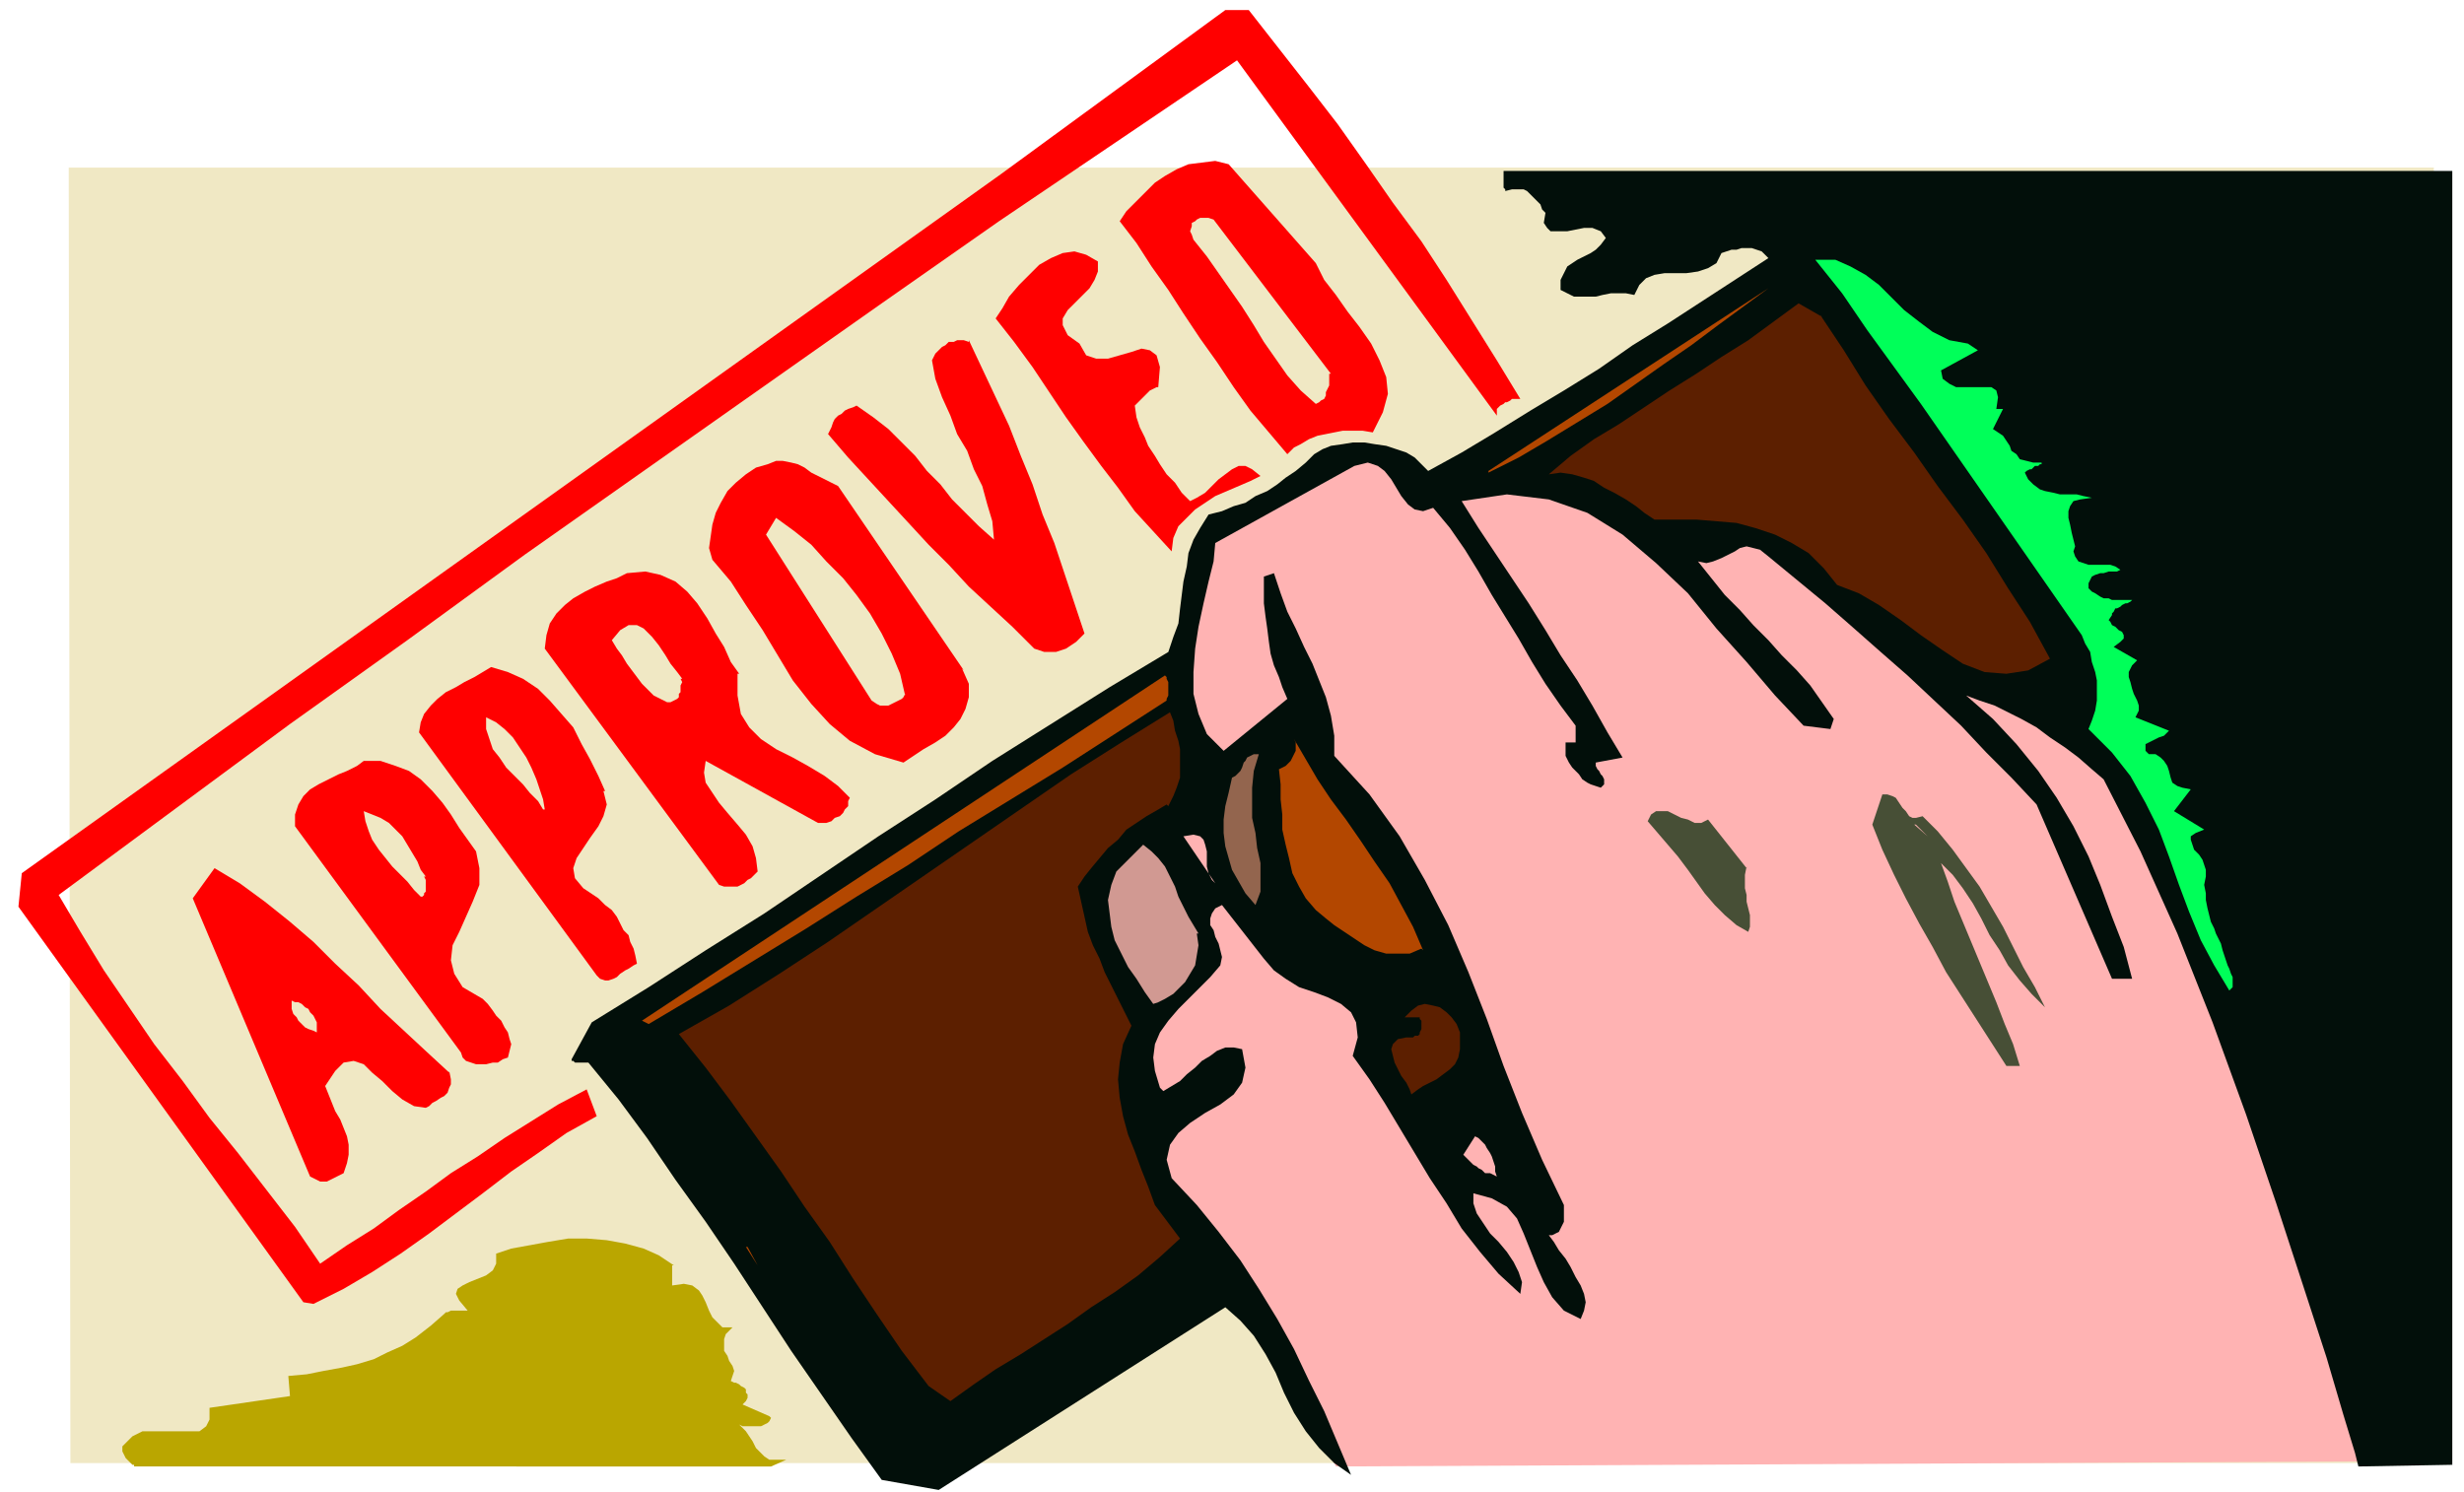 <svg xmlns="http://www.w3.org/2000/svg" fill-rule="evenodd" height="118.667" preserveAspectRatio="none" stroke-linecap="round" viewBox="0 0 1470 890" width="196"><style>.pen1{stroke:none}.brush2{fill:#f0e8c4}.brush3{fill:#ffb3b3}.brush4{fill:red}.brush7{fill:#b34700}.brush8{fill:#5c1f00}.brush10{fill:#474f36}</style><path class="pen1 brush2" fill-rule="nonzero" d="m41 100 1 773h1410V100H42z"/><path class="pen1 brush3" fill-rule="nonzero" d="m1410 872-2-6-6-18-8-27-10-33-12-37-12-39-12-37-11-34-10-27-7-19-1-4-4-9-5-15-7-18-9-20-10-22-10-20-11-19-12-16-11-12-195-128-43 18-2-2-6-4-9-7-12-8-14-8-16-7-17-5-18-4-18 1-18 4-1 1-3 1-2 2-3 1-4 1h-6l-3-1-3-3v-1l-3-2-3-4-4-4-6-4-5-4-6-2-6-1-6 1-6 4-85 42-10 53v31l1 11 1 11 3 10 3 9 5 8-35 167-1 1-1 3-1 5-1 6-1 7-1 9v9l1 10 3 10 4 10 6 11 7 10 7 11 7 10 7 10 7 9 6 8 5 7 4 7 2 5 3 6 4 10 6 12 8 14 7 14 7 13 7 12 5 10 4 7 1 2 613-3z"/><path class="pen1 brush4" fill-rule="nonzero" d="m745 6 18 23 18 23 17 22 17 24 16 23 17 23 15 23 15 24 15 24 14 23h-5l-1 1-2 1h-1l-1 1-2 1-1 1-1 1v4L738 36l-71 48-71 48-70 49-71 50-71 50-71 50-70 51-70 50-69 51-69 51 13 22 14 23 15 22 15 22 17 22 16 22 17 21 17 22 17 22 15 22 16-11 16-10 15-11 16-11 15-11 16-10 16-11 16-10 16-10 17-9 6 16-18 10-17 12-16 11-17 13-16 12-16 12-17 12-17 11-17 10-18 9-6-1L11 541l2-20 584-417L731 6h14z"/><path class="pen1" fill-rule="nonzero" style="fill:#020f0a" d="m1463 874-56 1-2-8-7-23-10-34-14-43-16-49-18-53-20-55-21-53-22-49-22-43-7-6-8-7-8-6-9-6-8-6-9-5-8-4-8-4-9-3-8-3 16 14 14 15 13 16 11 16 10 17 9 18 7 17 7 19 7 18 5 19h-12l-45-104-15-16-15-15-15-16-16-15-16-15-16-14-17-15-16-14-17-14-17-14-5-4-4-1-4-1-4 1-3 2-4 2-4 2-5 2-4 1-5-1 8 10 8 10 9 9 8 9 9 9 8 9 9 9 8 9 7 10 7 10-2 6-16-2-17-18-17-20-18-20-17-21-19-18-20-17-21-13-23-8-25-3-27 4 10 16 10 15 10 15 10 15 10 16 9 15 10 15 9 15 9 16 9 15-16 3v2l1 2 1 1 1 2 1 1 1 2v3l-2 2-3-1-3-1-2-1-3-2-2-3-2-2-2-2-2-3-1-2-1-2v-8h6v-10l-9-12-9-13-8-13-8-14-8-13-8-13-8-14-8-13-9-13-10-12-6 2-5-1-4-3-4-5-3-5-3-5-4-5-4-3-6-2-8 2-83 46-1 11-3 12-3 13-3 14-2 13-1 14v13l3 12 5 12 10 10 38-31-3-7-2-6-3-7-2-7-1-7-1-8-1-7-1-8v-16l6-2 4 12 4 11 5 10 5 11 5 10 4 10 4 10 3 11 2 12v12l21 23 18 25 15 26 14 27 12 28 11 28 10 28 11 28 12 28 13 27v10l-1 2-1 2-1 2-2 1-2 1h-2l3 4 3 5 4 5 3 5 3 6 3 5 2 5 1 5-1 5-2 5-10-5-7-8-5-9-4-9-4-10-4-10-4-9-6-7-9-5-11-3v6l2 6 4 6 4 6 5 5 5 6 4 6 3 6 2 6-1 7-13-12-11-13-11-14-9-15-10-15-9-15-9-15-9-15-9-14-10-14 3-11-1-9-3-6-6-5-8-4-8-3-9-3-8-5-7-5-6-7-25-32-4 2-2 3-1 3v4l2 3 1 4 2 4 1 4 1 4-1 5-6 7-6 6-7 7-6 6-6 7-5 7-3 7-1 8 1 8 3 10 2 2 5-3 5-3 4-4 5-4 4-4 5-3 4-3 5-2h5l5 1 2 11-2 9-5 7-8 6-9 5-9 6-7 6-5 7-2 9 3 11 15 16 13 16 13 17 11 17 11 18 10 18 9 19 9 18 8 19 8 19-10-7-9-9-8-10-7-11-6-12-5-12-6-11-7-11-8-9-9-8-171 109-34-6-18-25-18-26-18-26-17-26-17-26-17-25-18-25-17-25-17-23-18-22h-8l-1-1h-1v-1l12-22 34-21 34-22 35-22 34-23 34-23 34-22 34-23 35-22 35-22 35-21 3-9 3-8 1-9 1-8 1-8 2-9 1-8 3-8 4-7 5-8 8-2 7-3 7-2 6-4 7-3 6-4 5-4 6-4 6-5 5-5 5-3 5-2 7-1 6-1h7l6 1 7 1 6 2 6 2 5 3 8 8 20-11 20-12 21-13 20-12 21-13 20-14 21-13 20-13 20-13 20-13-2-2-2-2-3-1-3-1h-6l-3 1h-3l-3 1-3 1-3 6-5 3-6 2-7 1h-13l-6 1-5 2-4 4-3 6-5-1h-9l-5 1-4 1h-13l-4-2-4-2v-6l2-4 2-4 3-2 3-2 4-2 4-2 3-2 3-3 3-4-3-4-5-2h-5l-5 1-5 1h-10l-2-2-2-3 1-6-2-2-1-3-2-2-2-2-2-2-2-2-2-1h-7l-4 1v-1l-1-1v-10h566v773z"/><path class="pen1 brush4" fill-rule="nonzero" d="m785 157 5 10 7 9 7 10 7 9 7 10 5 10 4 10 1 10-3 11-6 12-6-1h-12l-5 1-5 1-5 1-5 2-5 3-4 2-4 4-11-13-11-13-10-14-10-15-10-14-10-15-9-14-10-14-9-14-10-13 4-6 6-6 5-5 6-6 6-4 7-4 7-3 8-1 8-1 8 2 52 59z"/><path class="pen1 brush2" fill-rule="nonzero" d="M793 223v7l-1 2-1 2v2l-1 2-2 1-1 1-2 1-9-8-8-9-7-10-7-10-6-10-7-11-7-10-7-10-7-10-8-10-1-3-1-2 1-3v-2l2-1 1-1 2-1h5l3 1 70 92z"/><path class="pen1" fill-rule="nonzero" style="fill:#00ff59" d="m1174 205 6 4-22 12 1 5 4 3 4 2h21l3 2 1 4-1 7h4l-6 12 3 2 3 2 2 3 2 3 1 3 3 2 2 3 4 1 4 1h5v1h-1l-1 1h-2l-1 1-1 1h-1l-2 1-1 1 2 4 3 3 4 3 3 1 5 1 4 1h10l4 1 5 1-7 1-4 1-2 3-1 3v4l1 4 1 5 1 4 1 4-1 3 1 3 2 3 3 1 3 1h13l3 1 3 2-2 1h-5l-3 1h-2l-3 1-2 1-1 2-1 2v3l2 2 2 1 3 2 2 1h3l2 1h12l-1 1-2 1h-1l-2 1-1 1-2 1h-1l-1 2-1 1v1l-2 3 1 1 1 2 2 1 2 2 2 1 1 2v2l-2 2-4 3 14 8-3 3-2 4v3l1 3 1 4 1 3 2 4 1 3v3l-2 4 20 8-1 1-2 2-3 1-2 1-2 1-2 1-2 1v4l2 2h4l3 2 2 2 2 3 1 3 1 4 1 3 3 2 3 1 5 1-10 13 18 11-5 2-3 2v2l1 3 1 3 3 3 2 3 1 3 1 3v4l-1 5 1 5v4l1 5 1 4 1 4 2 4 1 3 2 4 1 2 1 4 1 3 1 3 1 3 1 2 1 3 1 2v6l-2 2-9-15-8-15-7-17-6-16-6-17-6-16-8-16-9-16-11-14-14-14 2-5 2-6 1-6v-12l-1-5-2-6-1-6-3-5-2-5-16-23-16-23-16-23-16-23-16-23-16-23-16-22-16-22-15-22-16-20h12l9 4 9 5 8 6 8 8 7 7 9 7 8 6 10 5 11 2z"/><path class="pen1 brush4" fill-rule="nonzero" d="M655 155v7l-2 5-3 5-5 5-4 4-4 4-3 5v4l3 6 7 5 4 7 6 2h7l7-2 7-2 6-2 5 1 4 3 2 7-1 12h-1l-2 1-2 1-1 1-2 2-1 1-1 1-2 2-1 1-1 1 1 7 2 6 3 6 2 5 4 6 3 5 4 6 5 5 4 6 5 5 4-2 5-3 4-4 4-4 4-3 4-3 4-2h4l4 2 5 4-6 3-7 3-7 3-7 3-6 4-6 4-5 5-5 5-3 7-1 8-11-12-11-12-10-14-10-13-11-15-10-14-10-15-10-15-11-15-11-14 4-6 4-7 6-7 6-6 6-6 7-4 7-3 7-1 7 2 7 4z"/><path class="pen1 brush7" fill-rule="nonzero" d="m888 281 167-109-15 11-15 11-16 12-16 11-17 12-17 12-18 11-18 11-17 10-18 9z"/><path class="pen1 brush8" fill-rule="nonzero" d="m1086 188 14 21 13 21 14 20 15 20 14 20 15 20 14 20 13 21 13 20 12 22-13 7-13 2-13-1-13-5-12-8-13-9-12-9-13-9-12-7-13-5-8-10-9-9-10-6-10-5-12-4-11-3-12-1-12-1h-25l-6-4-5-4-6-4-7-4-6-3-6-4-6-2-7-2-7-1-7 1 13-11 14-10 15-9 15-10 15-10 16-10 15-10 16-10 15-11 15-11 14 8z"/><path class="pen1 brush4" fill-rule="nonzero" d="m578 203 8 17 8 17 8 17 7 18 7 17 6 18 7 17 6 18 6 18 6 18-2 2-3 3-3 2-3 2-3 1-3 1h-7l-3-1-3-1-13-13-13-12-13-12-12-13-12-12-12-13-12-13-12-13-12-13-12-14 1-2 1-2 1-3 1-2 2-2 2-1 2-2 2-1 3-1 2-1 10 7 9 7 8 8 8 8 7 9 8 8 7 9 8 8 8 8 9 8-1-11-3-10-3-11-5-10-4-11-6-10-4-11-5-11-4-11-2-11 1-2 1-2 2-2 2-2 2-1 2-2h3l2-1h4l3 1zm-4 196 4 9v8l-2 7-3 6-4 5-5 5-6 4-7 4-6 4-6 4-17-5-15-8-12-10-11-12-11-14-9-15-9-15-10-15-9-14-11-13-2-7 1-7 1-7 2-7 3-6 4-7 5-5 6-5 6-4 7-2 5-2h4l5 1 4 1 4 2 4 3 4 2 4 2 4 2 4 2 75 110z"/><path class="pen1 brush2" fill-rule="nonzero" d="m540 414-1 2-1 1-2 1-2 1-2 1-2 1h-5l-2-1-3-2-63-99 6-10 11 8 10 8 9 10 10 10 8 10 8 11 7 12 6 12 5 12 3 13z"/><path class="pen1 brush4" fill-rule="nonzero" d="M440 402v13l2 11 5 8 7 7 9 6 10 5 9 5 10 6 8 6 7 7-1 2v3l-2 2-1 2-2 2-3 1-2 2-3 1h-5l-67-37-1 7 1 6 4 6 4 6 5 6 6 7 5 6 4 7 2 7 1 8-2 2-2 2-2 1-2 2-2 1-2 1h-8l-3-1-104-141 1-8 2-7 4-6 5-5 5-4 7-4 6-3 7-3 6-2 6-3 11-1 9 2 9 4 7 6 6 7 6 9 5 9 5 8 4 9 5 7z"/><path class="pen1 brush2" fill-rule="nonzero" d="m406 405 1 2-1 2v4l-1 1v2l-1 1-2 1-2 1h-2l-4-2-4-2-3-3-4-4-3-4-3-4-3-4-3-5-3-4-3-5 5-6 5-3h5l4 2 5 5 4 5 4 6 3 5 4 5 3 4z"/><path class="pen1 brush7" fill-rule="nonzero" d="m696 418-31 20-31 20-31 19-31 19-30 20-31 19-30 19-31 19-31 19-32 19-4-2 312-206 1 1v1l1 2v8l-1 2v2z"/><path class="pen1 brush4" fill-rule="nonzero" d="m360 472 2 8-2 7-3 6-5 7-4 6-4 6-2 6 1 6 5 6 9 6 4 4 4 3 3 4 2 4 2 4 3 3 1 4 2 4 1 4 1 5-2 1-3 2-2 1-3 2-2 2-2 1-3 1h-2l-3-1-2-2-106-145 1-6 2-5 4-5 4-4 5-4 6-3 5-3 6-3 5-3 5-3 10 3 9 4 9 6 7 7 7 8 7 8 5 10 5 9 5 10 4 9z"/><path class="pen1 brush8" fill-rule="nonzero" d="m696 480-5 3-7 4-6 4-6 4-5 6-6 5-5 6-5 6-4 5-4 6 2 9 2 9 2 9 3 8 4 8 3 8 4 8 4 8 4 8 4 8-5 11-2 11-1 10 1 11 2 11 3 11 4 10 4 11 4 10 4 11 15 20-12 11-13 11-14 10-14 9-14 10-14 9-14 9-15 9-13 9-14 10-13-9-16-21-15-22-14-21-14-22-15-21-14-21-15-21-15-21-15-20-16-20 30-17 30-19 29-19 29-20 29-20 29-20 29-20 29-20 30-19 29-18 2 5 1 6 2 6 1 5v17l-2 6-2 5-3 6z"/><path class="pen1 brush2" fill-rule="nonzero" d="m324 483-3-5-5-5-4-5-5-5-5-5-4-6-4-5-2-6-2-6v-7l6 3 5 4 5 5 4 6 4 6 3 6 3 7 2 6 2 6 1 6z"/><path class="pen1 brush7" fill-rule="nonzero" d="m848 566-7 3h-14l-7-2-6-3-6-4-6-4-6-4-5-4-6-5-6-7-4-7-4-8-2-9-2-8-2-9v-9l-1-9v-9l-1-9 2-1 2-1 2-2 1-1 1-2 1-2 1-2v-5l-1-2 7 12 7 12 8 12 9 12 9 13 8 12 9 13 7 13 7 13 6 14z"/><path class="pen1" fill-rule="nonzero" style="fill:#93654e" d="m751 450-3 10-1 10v18l2 9 1 9 2 9v17l-3 8-6-7-4-7-4-7-2-7-2-7-1-8v-8l1-8 2-8 2-9 2-1 2-2 1-1 1-2 1-3 1-1 1-2 2-1 2-1h4z"/><path class="pen1 brush10" fill-rule="nonzero" d="m1146 486 10 10 9 11 8 11 8 11 7 12 7 12 6 12 6 12 7 12 6 12-8-8-7-8-7-9-5-9-6-9-5-10-5-9-6-9-6-8-7-7 4 11 4 12 5 12 5 12 5 12 5 12 5 12 5 13 5 12 4 13h-8l-9-14-9-14-9-14-9-14-8-15-8-14-8-15-7-14-7-15-6-15 6-18h3l3 1 2 1 2 3 2 3 2 2 2 3 2 1h2l4-1z"/><path class="pen1 brush4" fill-rule="nonzero" d="m284 508 2 10v10l-4 10-4 9-4 9-4 8-1 9 2 8 5 8 12 7 3 3 3 4 2 3 3 3 2 4 2 3 1 4 1 3-1 4-1 4-3 1-3 2h-3l-4 1h-6l-3-1-3-1-2-2-1-3-99-135v-7l2-6 3-5 4-4 5-3 6-3 6-3 5-2 6-3 4-3h10l9 3 8 3 7 5 7 7 6 7 5 7 5 8 5 7 5 7z"/><path class="pen1 brush10" fill-rule="nonzero" d="m1042 517-1 5v8l1 4v4l1 4 1 4v7l-1 3-7-4-7-6-6-6-6-7-5-7-5-7-6-8-6-7-6-7-6-7 2-4 3-2h7l4 2 4 2 4 1 4 2h4l4-2 23 29z"/><path class="pen1 brush3" fill-rule="nonzero" d="m1142 492 8 7-7-7z"/><path class="pen1 brush2" fill-rule="nonzero" d="m253 523 1 2v7l-1 1v1l-1 1h-1l-4-4-4-5-4-4-5-5-4-5-4-5-4-6-2-5-2-6-1-6 5 2 5 2 5 3 4 4 4 4 3 5 3 5 3 5 2 5 3 4z"/><path class="pen1 brush3" fill-rule="nonzero" d="m725 527-19-28 6-1 4 1 2 2 1 3 1 4v9l1 4 2 4 3 3z"/><path class="pen1" fill-rule="nonzero" style="fill:#d19992" d="m714 557 1 7-1 6-1 6-3 5-3 5-4 4-3 3-5 3-4 2-3 1-5-7-5-8-5-7-4-8-4-8-2-8-1-8-1-8 2-9 3-8 16-16 5 4 4 4 4 5 3 6 3 6 2 6 3 6 3 6 3 5 3 5z"/><path class="pen1 brush4" fill-rule="nonzero" d="m268 639 1 5v3l-1 2-1 3-2 2-2 1-3 2-2 1-2 2-2 1-7-1-7-4-6-5-6-6-6-5-5-5-6-2-6 1-5 5-6 9 2 5 2 5 2 5 3 5 2 5 2 5 1 5v6l-1 5-2 6-2 1-2 1-2 1-2 1-2 1h-4l-2-1-2-1-2-1-70-166 13-18 15 9 15 11 15 12 14 12 13 13 14 13 13 14 14 13 14 13 13 12z"/><path class="pen1 brush8" fill-rule="nonzero" d="M871 621v5l-1 5-2 4-3 3-4 3-4 3-4 2-4 2-3 2-4 3-1-3-2-4-3-4-2-4-2-4-1-4-1-4 1-3 3-3 5-1h4l1-1h2l1-1v-1l1-2v-5l-1-1v-1h-9l4-4 4-3 4-1 5 1 4 1 4 3 3 3 3 4 2 5v5z"/><path class="pen1 brush2" fill-rule="nonzero" d="M189 611v5l-2-1-3-1-2-1-2-2-2-2-1-2-2-2-1-3v-5l2 1h2l2 1 2 2 2 1 1 2 2 2 1 2 1 2v2z"/><path class="pen1 brush3" fill-rule="nonzero" d="m893 702-2-1-2-1h-3l-2-2-2-1-1-1-2-1-2-2-2-2-2-2 7-11 2 1 2 2 2 2 1 2 2 3 1 2 1 3 1 3v3l1 3z"/><path class="pen1" fill-rule="nonzero" style="fill:#baa600" d="M401 755v12l7-1 5 1 4 3 2 3 2 4 2 5 2 4 3 3 3 3h6l-4 4-1 3v7l2 3 1 3 2 3 1 3-1 3-1 3 2 1h1l2 1 1 1 2 1 1 1v2l1 1v2l-1 2-2 2 16 7 1 1-1 2-1 1-2 1-2 1h-11l-2-1 2 2 2 2 2 3 2 3 2 4 2 2 3 3 3 2h10l-9 4H80v-1h-1l-1-1-2-2-1-1-1-2-1-2v-3l2-2 4-4 6-3h34l4-3 2-4v-7l48-7-1-12 11-1 10-2 11-2 9-2 10-3 8-4 9-4 8-5 9-7 8-7 1-1h1l2-1h10l-5-6-2-4 1-3 3-2 4-2 5-2 5-2 4-3 2-4v-6l9-3 11-2 11-2 12-2h11l12 1 11 2 11 3 9 4 9 6z"/><path class="pen1 brush7" fill-rule="nonzero" d="m445 744 7 11-6-11z"/></svg>
